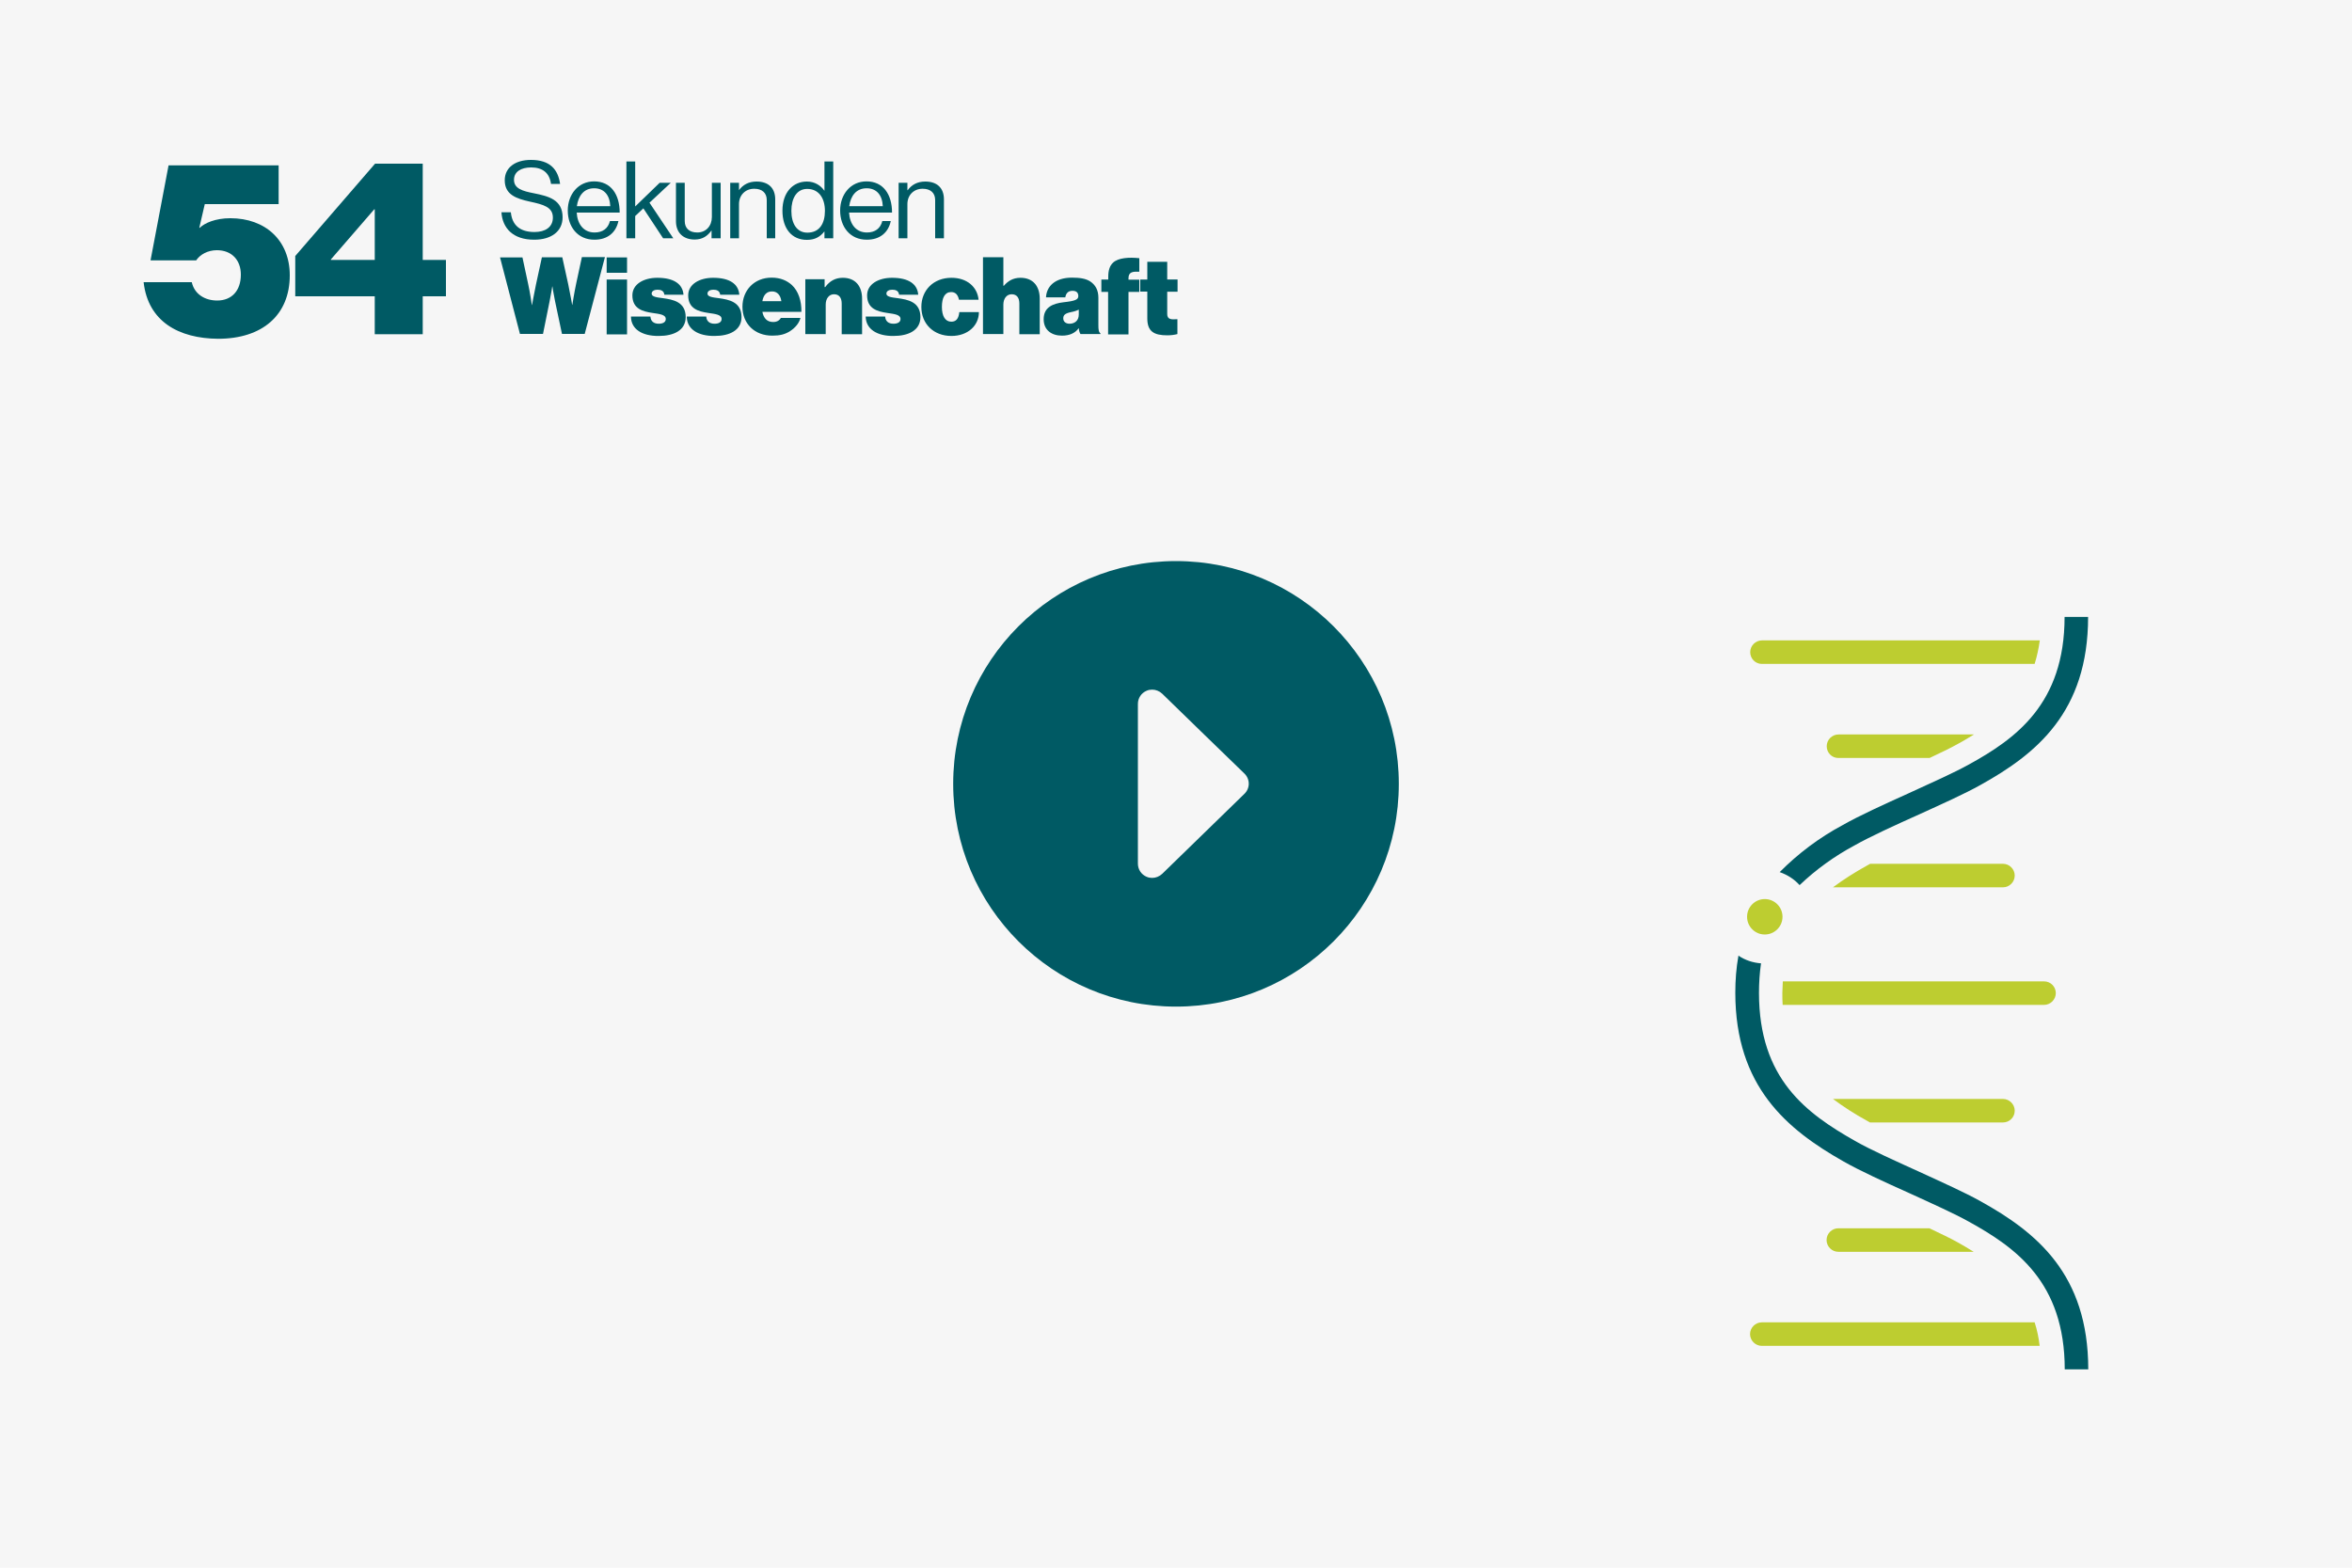 <?xml version="1.0" encoding="utf-8"?>
<!-- Generator: Adobe Illustrator 25.4.1, SVG Export Plug-In . SVG Version: 6.00 Build 0)  -->
<svg version="1.1" xmlns="http://www.w3.org/2000/svg" xmlns:xlink="http://www.w3.org/1999/xlink" x="0px" y="0px"
	 viewBox="0 0 1500 1000" style="enable-background:new 0 0 1500 1000;" xml:space="preserve">
<style type="text/css">
	.st0{fill:#F6F6F6;}
	.st1{fill:none;}
	.st2{fill:#005A64;}
	.st3{fill:none;stroke:#025A64;stroke-width:12.644;stroke-linecap:round;stroke-miterlimit:10;}
	.st4{fill:none;stroke:#065A63;stroke-width:12.644;stroke-linecap:round;stroke-miterlimit:10;}
	.st5{fill:#BECD30;}
	.st6{fill:none;stroke:#025A64;stroke-width:12.644;stroke-linecap:round;stroke-linejoin:round;}
	.st7{fill:#FFFFFF;stroke:#025A64;stroke-width:12.644;stroke-linecap:round;stroke-linejoin:round;}
	.st8{fill:none;stroke:#BECD30;stroke-width:9.483;stroke-linecap:round;stroke-linejoin:round;}
	.st9{fill:none;stroke:#025A64;stroke-width:8.486;stroke-linecap:round;stroke-miterlimit:10;}
	.st10{fill:none;stroke:#065A63;stroke-width:8.486;stroke-linecap:round;stroke-miterlimit:10;}
	.st11{fill:none;stroke:#025A64;stroke-width:8.486;stroke-linecap:round;stroke-linejoin:round;}
	.st12{fill:#FFFFFF;stroke:#025A64;stroke-width:8.486;stroke-linecap:round;stroke-linejoin:round;}
	.st13{fill:none;stroke:#BECD30;stroke-width:6.365;stroke-linecap:round;stroke-linejoin:round;}
	.st14{fill:#BDCD30;}
	.st15{fill:#065A63;}
	.st16{fill:#FFFFFF;}
	.st17{fill:none;stroke:#035963;stroke-width:9.287;stroke-linecap:round;stroke-linejoin:round;stroke-miterlimit:10;}
	.st18{clip-path:url(#SVGID_00000084532393733772994380000004829538551030542210_);fill:#FFFFFF;}
	
		.st19{clip-path:url(#SVGID_00000084532393733772994380000004829538551030542210_);fill:none;stroke:#035963;stroke-width:9.287;stroke-linecap:round;stroke-linejoin:round;stroke-miterlimit:10;}
	.st20{clip-path:url(#SVGID_00000029037940518177961880000014889710037111470781_);fill:#FFFFFF;}
	
		.st21{clip-path:url(#SVGID_00000029037940518177961880000014889710037111470781_);fill:none;stroke:#035963;stroke-width:9.287;stroke-linecap:round;stroke-linejoin:round;stroke-miterlimit:10;}
	.st22{clip-path:url(#SVGID_00000146490548508703180320000012070530450400722837_);fill:#FFFFFF;}
	
		.st23{clip-path:url(#SVGID_00000146490548508703180320000012070530450400722837_);fill:none;stroke:#035963;stroke-width:9.287;stroke-linecap:round;stroke-linejoin:round;stroke-miterlimit:10;}
	.st24{clip-path:url(#SVGID_00000119825846579814748770000011720971523419271870_);fill:#FFFFFF;}
	
		.st25{clip-path:url(#SVGID_00000119825846579814748770000011720971523419271870_);fill:none;stroke:#035963;stroke-width:9.287;stroke-linecap:round;stroke-linejoin:round;stroke-miterlimit:10;}
	
		.st26{clip-path:url(#SVGID_00000119825846579814748770000011720971523419271870_);fill:none;stroke:#BDCC30;stroke-width:5.858;stroke-linecap:round;stroke-linejoin:round;}
	
		.st27{clip-path:url(#SVGID_00000178926158778626477820000004190646623657806474_);fill:none;stroke:#035963;stroke-width:9.287;stroke-linecap:round;stroke-linejoin:round;stroke-miterlimit:10;}
	
		.st28{clip-path:url(#SVGID_00000129166444408030776070000007057806923697736372_);fill:none;stroke:#035963;stroke-width:9.287;stroke-linecap:round;stroke-linejoin:round;stroke-miterlimit:10;}
	
		.st29{clip-path:url(#SVGID_00000170956775004839583490000006862641625514799022_);fill:none;stroke:#035963;stroke-width:9.287;stroke-linecap:round;stroke-miterlimit:10;}
	
		.st30{clip-path:url(#SVGID_00000170956775004839583490000006862641625514799022_);fill:none;stroke:#BDCC30;stroke-width:10.702;stroke-linecap:round;stroke-linejoin:round;stroke-miterlimit:10;}
	.st31{clip-path:url(#SVGID_00000170956775004839583490000006862641625514799022_);fill:#BDCC30;}
	.st32{fill:none;stroke:#035963;stroke-width:10.03;stroke-linecap:round;stroke-linejoin:round;stroke-miterlimit:10;}
	.st33{clip-path:url(#SVGID_00000110465049008875070350000018081103296129137815_);fill:#FFFFFF;}
	
		.st34{clip-path:url(#SVGID_00000110465049008875070350000018081103296129137815_);fill:none;stroke:#035963;stroke-width:10.03;stroke-linecap:round;stroke-linejoin:round;stroke-miterlimit:10;}
	.st35{clip-path:url(#SVGID_00000079468459599013024280000002909003747407637392_);fill:#FFFFFF;}
	
		.st36{clip-path:url(#SVGID_00000079468459599013024280000002909003747407637392_);fill:none;stroke:#035963;stroke-width:10.03;stroke-linecap:round;stroke-linejoin:round;stroke-miterlimit:10;}
	.st37{clip-path:url(#SVGID_00000034808430855445171910000005591718558203201197_);fill:#FFFFFF;}
	
		.st38{clip-path:url(#SVGID_00000034808430855445171910000005591718558203201197_);fill:none;stroke:#035963;stroke-width:10.03;stroke-linecap:round;stroke-linejoin:round;stroke-miterlimit:10;}
	.st39{clip-path:url(#SVGID_00000035530705152336039940000003228460196950771889_);fill:#FFFFFF;}
	
		.st40{clip-path:url(#SVGID_00000035530705152336039940000003228460196950771889_);fill:none;stroke:#035963;stroke-width:10.03;stroke-linecap:round;stroke-linejoin:round;stroke-miterlimit:10;}
	
		.st41{clip-path:url(#SVGID_00000035530705152336039940000003228460196950771889_);fill:none;stroke:#BDCC30;stroke-width:6.327;stroke-linecap:round;stroke-linejoin:round;}
	
		.st42{clip-path:url(#SVGID_00000172407950795019173470000014646746471001343404_);fill:none;stroke:#035963;stroke-width:10.03;stroke-linecap:round;stroke-linejoin:round;stroke-miterlimit:10;}
	
		.st43{clip-path:url(#SVGID_00000119804255468627836290000014291588725471537338_);fill:none;stroke:#035963;stroke-width:10.03;stroke-linecap:round;stroke-linejoin:round;stroke-miterlimit:10;}
	
		.st44{clip-path:url(#SVGID_00000016048415368957833530000006532289020070366905_);fill:none;stroke:#035963;stroke-width:10.03;stroke-linecap:round;stroke-miterlimit:10;}
	
		.st45{clip-path:url(#SVGID_00000016048415368957833530000006532289020070366905_);fill:none;stroke:#BDCC30;stroke-width:11.558;stroke-linecap:round;stroke-linejoin:round;stroke-miterlimit:10;}
	.st46{clip-path:url(#SVGID_00000016048415368957833530000006532289020070366905_);fill:#BDCC30;}
	.st47{fill:none;stroke:#035963;stroke-width:6.321;stroke-linecap:round;stroke-linejoin:round;stroke-miterlimit:10;}
	.st48{clip-path:url(#SVGID_00000086660865232957595080000004417644979626295204_);fill:#FFFFFF;}
	
		.st49{clip-path:url(#SVGID_00000086660865232957595080000004417644979626295204_);fill:none;stroke:#035963;stroke-width:6.321;stroke-linecap:round;stroke-linejoin:round;stroke-miterlimit:10;}
	.st50{clip-path:url(#SVGID_00000099621310109185062820000015007550347615233183_);fill:#FFFFFF;}
	
		.st51{clip-path:url(#SVGID_00000099621310109185062820000015007550347615233183_);fill:none;stroke:#035963;stroke-width:6.321;stroke-linecap:round;stroke-linejoin:round;stroke-miterlimit:10;}
	.st52{clip-path:url(#SVGID_00000155131644302086419230000006324001674510480771_);fill:#FFFFFF;}
	
		.st53{clip-path:url(#SVGID_00000155131644302086419230000006324001674510480771_);fill:none;stroke:#035963;stroke-width:6.321;stroke-linecap:round;stroke-linejoin:round;stroke-miterlimit:10;}
	.st54{clip-path:url(#SVGID_00000183210133595318595260000013672041666133839019_);fill:#FFFFFF;}
	
		.st55{clip-path:url(#SVGID_00000183210133595318595260000013672041666133839019_);fill:none;stroke:#035963;stroke-width:6.321;stroke-linecap:round;stroke-linejoin:round;stroke-miterlimit:10;}
	
		.st56{clip-path:url(#SVGID_00000183210133595318595260000013672041666133839019_);fill:none;stroke:#BDCC30;stroke-width:3.987;stroke-linecap:round;stroke-linejoin:round;}
	
		.st57{clip-path:url(#SVGID_00000170255569827136476520000012859788801575912338_);fill:none;stroke:#035963;stroke-width:6.321;stroke-linecap:round;stroke-linejoin:round;stroke-miterlimit:10;}
	
		.st58{clip-path:url(#SVGID_00000115513097557033127050000005685122859389308862_);fill:none;stroke:#035963;stroke-width:6.321;stroke-linecap:round;stroke-linejoin:round;stroke-miterlimit:10;}
	
		.st59{clip-path:url(#SVGID_00000112631894815051476860000007844691397777554097_);fill:none;stroke:#035963;stroke-width:6.321;stroke-linecap:round;stroke-miterlimit:10;}
	
		.st60{clip-path:url(#SVGID_00000112631894815051476860000007844691397777554097_);fill:none;stroke:#BDCC30;stroke-width:7.284;stroke-linecap:round;stroke-linejoin:round;stroke-miterlimit:10;}
	.st61{clip-path:url(#SVGID_00000112631894815051476860000007844691397777554097_);fill:#BDCC30;}
	.st62{fill:none;stroke:#005A64;stroke-width:12.821;stroke-linecap:round;stroke-linejoin:round;stroke-miterlimit:10;}
	.st63{fill:#005A64;stroke:#005A64;stroke-width:7.051;stroke-linecap:round;stroke-linejoin:round;stroke-miterlimit:10;}
	.st64{fill:none;stroke:#BDCD30;stroke-width:8.334;stroke-linecap:round;stroke-linejoin:round;}
	.st65{fill:none;stroke:#005A64;stroke-width:8.334;stroke-linecap:round;stroke-linejoin:round;}
	.st66{fill:none;stroke:#BDCD30;stroke-width:6.54;stroke-miterlimit:10;}
	.st67{fill:#025A64;}
	.st68{fill:none;stroke:#005A64;stroke-width:8.026;stroke-linecap:round;stroke-linejoin:round;stroke-miterlimit:10;}
	.st69{fill:#005A64;stroke:#005A64;stroke-width:4.414;stroke-linecap:round;stroke-linejoin:round;stroke-miterlimit:10;}
	.st70{fill:none;stroke:#BDCD30;stroke-width:5.217;stroke-linecap:round;stroke-linejoin:round;}
	.st71{fill:none;stroke:#005A64;stroke-width:5.217;stroke-linecap:round;stroke-linejoin:round;}
	.st72{fill:none;stroke:#BDCD30;stroke-width:4.094;stroke-miterlimit:10;}
	.st73{display:none;}
	.st74{display:inline;fill:none;stroke:#005A64;stroke-width:0.894;stroke-miterlimit:10;}
	.st75{display:inline;fill:none;stroke:#005A64;stroke-width:0.74;stroke-miterlimit:10;}
	.st76{display:inline;fill:none;stroke:#005A64;stroke-miterlimit:10;}
	.st77{fill:none;stroke:#005A64;stroke-width:13.909;stroke-linecap:round;stroke-miterlimit:10;}
	.st78{fill:#FFFFFF;stroke:#005A64;stroke-width:13.909;stroke-linecap:round;stroke-miterlimit:10;}
	.st79{fill:none;stroke:#025A64;stroke-width:12.518;stroke-linecap:round;stroke-linejoin:round;stroke-miterlimit:10;}
	.st80{fill:none;stroke:#025A64;stroke-width:13.909;stroke-linecap:round;stroke-linejoin:round;stroke-miterlimit:10;}
	.st81{fill:none;stroke:#005A64;stroke-width:9.127;stroke-linecap:round;stroke-miterlimit:10;}
	.st82{fill:#FFFFFF;stroke:#005A64;stroke-width:9.127;stroke-linecap:round;stroke-miterlimit:10;}
	.st83{fill:none;stroke:#025A64;stroke-width:8.214;stroke-linecap:round;stroke-linejoin:round;stroke-miterlimit:10;}
	.st84{fill:none;stroke:#025A64;stroke-width:9.127;stroke-linecap:round;stroke-linejoin:round;stroke-miterlimit:10;}
</style>
<g id="Text">
	<rect y="0" class="st0" width="1500" height="1000"/>
	<g>
		<circle class="st2" cx="750" cy="500" r="142.1"/>
		<g>
			<path class="st0" d="M734.8,555.5c-0.6,0-1.2-0.1-1.8-0.4c-1.7-0.7-2.8-2.4-2.8-4.2V449.1c0-1.8,1.1-3.5,2.8-4.2
				c0.6-0.2,1.2-0.4,1.8-0.4c1.2,0,2.3,0.4,3.2,1.3l52.4,50.9c0.9,0.9,1.4,2,1.4,3.3s-0.5,2.4-1.4,3.3L738,554.2
				C737.1,555.1,736,555.5,734.8,555.5z"/>
			<path class="st0" d="M734.8,449.1l26.2,25.5l26.2,25.5L761,525.5l-26.2,25.5V500V449.1 M734.8,439.9c-1.2,0-2.4,0.2-3.5,0.7
				c-3.4,1.4-5.6,4.7-5.6,8.4V500v50.9c0,3.7,2.2,7,5.6,8.4c1.1,0.5,2.4,0.7,3.5,0.7c2.3,0,4.6-0.9,6.4-2.6l26.2-25.5l26.2-25.5
				c1.8-1.7,2.8-4.1,2.8-6.5s-1-4.8-2.8-6.5L767.4,468l-26.2-25.5C739.4,440.8,737.1,439.9,734.8,439.9L734.8,439.9z"/>
		</g>
	</g>
	<g>
		<path class="st2" d="M91.6,180h30.7c1.7,7.6,8.3,11.7,16.2,11.7c9.3,0,15.1-6.3,15.1-16.5c0-9.3-5.8-15.6-15.3-15.6
			c-5.7,0-10.7,2.7-13.2,6.5H96l11.5-60.6h70.2v24.7h-47.1l-3.5,15.1h0.3c3.1-3,9.9-6.1,19.5-6.1c22.4,0,37.9,14.2,37.9,36.4
			c0,25.4-17.5,40.5-45.7,40.5C114,215.9,94.4,205.1,91.6,180z"/>
		<path class="st2" d="M239,189h-50.7v-25.7l50.9-58.9h30.4v61.4h14.8V189h-14.8v24.2H239V189z M211,165.8h28v-32.3h-0.3l-27.7,32
			V165.8z"/>
	</g>
	<g>
		<path class="st2" d="M318.9,164.2h14.3l3.6,16.8c1.2,5.3,2.4,13.6,2.4,13.6h0.1c0,0,1.3-7.3,2.5-13l3.8-17.5h13l3.8,17.3
			c1.2,5.7,2.5,13.1,2.5,13.1h0.1c0,0,1.3-8.3,2.5-13.8l3.6-16.7h14.7l-12.9,49h-14.5l-4.4-20.8c-0.9-4.2-1.7-9.5-1.7-9.5h-0.1
			c0,0-0.8,5.3-1.7,9.5l-4.2,20.8h-14.7L318.9,164.2z"/>
		<path class="st2" d="M386.9,164.2h13v9.8h-13V164.2z M386.9,178.3h13v35h-13V178.3z"/>
		<path class="st2" d="M402.4,201.9h12.4c0.2,2.9,2,4.6,5.3,4.6c2.5,0,4.5-0.9,4.5-3c0-2.9-4-3.2-8.6-3.9
			c-5.9-0.9-12.7-2.5-12.7-11.2c0-7.2,7.3-11.2,15.9-11.2c10.6,0,16.2,4,16.7,10.8h-12.2c-0.3-2.6-2.3-3.2-4.4-3.2
			c-1.9,0-3.7,0.8-3.7,2.5c0,2,3.2,2.4,7.2,2.9c6.4,0.9,14.5,2.3,14.5,12.1c0,8.4-7.6,12-17.2,12C409.6,214.4,402.4,210,402.4,201.9
			z"/>
		<path class="st2" d="M438,201.9h12.4c0.2,2.9,2,4.6,5.3,4.6c2.5,0,4.5-0.9,4.5-3c0-2.9-4-3.2-8.6-3.9c-5.9-0.9-12.7-2.5-12.7-11.2
			c0-7.2,7.3-11.2,15.9-11.2c10.6,0,16.2,4,16.7,10.8h-12.2c-0.3-2.6-2.3-3.2-4.4-3.2c-1.9,0-3.7,0.8-3.7,2.5c0,2,3.2,2.4,7.2,2.9
			c6.4,0.9,14.5,2.3,14.5,12.1c0,8.4-7.6,12-17.2,12C445.2,214.4,438,210,438,201.9z"/>
		<path class="st2" d="M473.5,195.7c0-10.6,7.6-18.6,18.6-18.6c5.5,0,9.7,1.8,12.9,4.7c4.2,3.9,6.2,10.1,6.1,17.1h-24.9
			c0.8,4,2.9,6.5,6.9,6.5c2.3,0,3.9-0.9,4.9-2.6h12.5c-0.8,3.2-3.2,6.2-6.6,8.4c-3.2,2.1-6.7,2.9-11.2,2.9
			C481.2,214.2,473.5,206.4,473.5,195.7z M486.2,192.1h12.1c-0.5-3.9-2.7-6.2-5.8-6.2C488.9,185.8,486.9,188.2,486.2,192.1z"/>
		<path class="st2" d="M526.1,183.1h0.2c2.8-3.8,6.4-5.9,11.2-5.9c8.1,0,12.3,5.4,12.3,13.4v22.6h-13v-19.5c0-3.6-1.5-6-4.9-6
			c-3.3,0-5.3,2.9-5.3,6.6v18.8h-13v-35h12.3V183.1z"/>
		<path class="st2" d="M552.1,201.9h12.4c0.2,2.9,2,4.6,5.3,4.6c2.5,0,4.5-0.9,4.5-3c0-2.9-4-3.2-8.6-3.9
			c-5.9-0.9-12.7-2.5-12.7-11.2c0-7.2,7.3-11.2,15.9-11.2c10.6,0,16.2,4,16.7,10.8h-12.2c-0.3-2.6-2.3-3.2-4.4-3.2
			c-1.9,0-3.7,0.8-3.7,2.5c0,2,3.2,2.4,7.2,2.9c6.4,0.9,14.5,2.3,14.5,12.1c0,8.4-7.6,12-17.2,12C559.4,214.4,552.2,210,552.1,201.9
			z"/>
		<path class="st2" d="M587.6,195.8c0-10.6,7.7-18.6,19.2-18.6c9.9,0,16.5,5.8,17.3,14h-12.5c-0.7-3.2-2.2-4.9-5-4.9
			c-4,0-5.9,3.6-5.9,9.5c0,5.8,2.1,9.4,6,9.4c3.2,0,4.7-2.1,5.1-6.1h12.5c0,8.6-7.1,15.2-17.5,15.2
			C595.3,214.3,587.6,206.5,587.6,195.8z"/>
		<path class="st2" d="M640,182.3h0.2c2.6-3,5.8-5.1,10.6-5.1c8.1,0,12.3,5.4,12.3,13.4v22.6h-13v-19.5c0-3.6-1.5-6-4.9-6
			c-3.3,0-5.3,2.9-5.3,6.6v18.8h-13v-49h13V182.3z"/>
		<path class="st2" d="M688,209.4h-0.1c-2.3,3.2-6,4.7-10.6,4.7c-6.7,0-11.7-3.6-11.7-10.5c0-7.7,6-10,12.7-10.8
			c7.4-0.8,9.4-1.7,9.4-3.9c0-1.9-0.9-3.4-3.7-3.4c-2.8,0-4.2,1.6-4.6,4.2h-12.3c0.3-6.9,5.6-12.6,16.6-12.6c5.3,0,8.8,0.7,11.4,2.3
			c3.6,2.3,5.4,5.8,5.4,10.5v17.5c0,2.9,0.2,4.5,1.3,5.2v0.5h-12.7C688.6,212.4,688.2,211.3,688,209.4z M688,200.6v-3.1
			c-1.2,0.6-2.8,1.2-5,1.6c-3.8,0.8-4.9,1.9-4.9,4c0,2.3,1.9,3.4,4,3.4C685.2,206.5,688,204.7,688,200.6z"/>
		<path class="st2" d="M702.5,178.3h4.3v-1.9c0-4,1-6.9,3-8.8c3.3-3.2,10.3-3.6,16.8-2.9v8.6c-4-0.1-6.9,0-6.9,4.2v0.9h6.9v7.8h-6.9
			v27.1h-13v-27.1h-4.3V178.3z"/>
		<path class="st2" d="M727.2,178.3h4.5V167h12.7v11.3h6.6v7.8h-6.6v14.2c0,3.5,2.5,3.6,6.5,3.3v9.5c-2,0.5-4,0.8-6.4,0.8
			c-8.5,0-12.8-2.4-12.8-10.8v-17.1h-4.5V178.3z"/>
	</g>
	<g>
		<path class="st2" d="M319.8,135.4h6c0.8,8.3,5.9,12.6,15.1,12.6c6.8,0,11.7-3.1,11.7-9.2c0-6.7-5.9-8.3-14.7-10.2
			c-8.6-1.9-16-4.4-16-13.6c0-8.1,6.7-13,16.7-13c12.3,0,17.3,6.2,18.6,15.3h-5.8c-0.9-7-5.4-10.5-12.6-10.5c-6.6,0-11,2.8-11,7.9
			c0,5.6,5.5,7.2,12.8,8.6c9.5,1.9,18.2,4.2,18.2,15.3c0,9.2-7.5,14.3-18,14.3C327,153,320.4,145.3,319.8,135.4z"/>
		<path class="st2" d="M362.1,134.3c0-10.3,6.7-18.6,16.8-18.6c10.6,0,16.3,8.2,16.3,19.9h-27.4c0.4,7.2,4.3,12.7,11.4,12.7
			c5.1,0,8.6-2.5,9.8-7.3h5.4c-1.6,7.6-7.2,11.9-15.2,11.9C368.4,153,362.1,144.6,362.1,134.3z M367.9,131.5h21.3
			c-0.3-7.1-4-11.4-10.3-11.4C372.3,120.1,368.8,125,367.9,131.5z"/>
		<path class="st2" d="M410.3,132.9l-5.2,4.9V152h-5.6v-49h5.6v28.7l15.6-15.1h7.1l-13.6,12.7l15.2,22.7h-6.5L410.3,132.9z"/>
		<path class="st2" d="M453.8,152v-4.9h-0.1c-2.5,3.4-5.6,5.7-10.7,5.7c-7.3,0-11.9-4.4-11.9-11.7v-24.5h5.6V141
			c0,4.6,2.9,7.3,8,7.3c5.6,0,9.3-4.2,9.3-9.9v-21.8h5.6V152H453.8z"/>
		<path class="st2" d="M471.2,121.3h0.1c2.5-3.4,6.1-5.5,11.2-5.5c7.4,0,11.9,4,11.9,11.4V152H489v-24.4c0-4.6-3-7.2-8-7.2
			c-5.6,0-9.7,4-9.7,9.8V152h-5.6v-35.4h5.6V121.3z"/>
		<path class="st2" d="M499,134.4c0-11.8,6.8-18.6,15.6-18.6c5,0,8.8,2.5,11.1,5.8h0.1V103h5.6v49h-5.6v-4.3h-0.1
			c-2.7,3.4-6,5.3-11,5.3C505,153.1,499,145.8,499,134.4z M526.1,134.5c0-8.2-4-14-11.3-14c-6.7,0-10.1,6-10.1,14
			c0,8,3.4,13.9,10.2,13.9C522.7,148.4,526.1,142.5,526.1,134.5z"/>
		<path class="st2" d="M535.8,134.3c0-10.3,6.7-18.6,16.8-18.6c10.6,0,16.3,8.2,16.3,19.9h-27.4c0.4,7.2,4.3,12.7,11.4,12.7
			c5.1,0,8.6-2.5,9.8-7.3h5.4c-1.6,7.6-7.2,11.9-15.2,11.9C542.1,153,535.8,144.6,535.8,134.3z M541.6,131.5H563
			c-0.3-7.1-4-11.4-10.3-11.4C546,120.1,542.5,125,541.6,131.5z"/>
		<path class="st2" d="M578.8,121.3h0.1c2.5-3.4,6.1-5.5,11.2-5.5c7.4,0,11.9,4,11.9,11.4V152h-5.6v-24.4c0-4.6-3-7.2-8-7.2
			c-5.6,0-9.7,4-9.7,9.8V152h-5.6v-35.4h5.6V121.3z"/>
	</g>
	<g>
		<path class="st14" d="M1297.6,843.5h-174c-4.1,0-7.5,3.4-7.5,7.5s3.4,7.5,7.5,7.5h177.2C1300.2,853.4,1299.2,848.4,1297.6,843.5z"
			/>
		<path class="st14" d="M1248.4,792.4c-4.6-2.6-11-5.6-17.9-8.9h-58.1c-4.1,0-7.5,3.4-7.5,7.5s3.4,7.5,7.5,7.5h86.3
			C1255.5,796.5,1252.1,794.4,1248.4,792.4z"/>
		<path class="st14" d="M1284.9,708.5c0-4.1-3.4-7.5-7.5-7.5H1169c6.8,5.1,14,9.7,21.5,13.8l2.1,1.2h84.8
			C1281.5,716,1284.9,712.7,1284.9,708.5z"/>
		<path class="st14" d="M1303.6,626H1137c0,2.4-0.3,4.8-0.3,7.3s0,5.3,0.2,7.7h166.7c4.1,0,7.5-3.4,7.5-7.5S1307.8,626,1303.6,626z"
			/>
		<path class="st14" d="M1284.9,558.5c0-4.1-3.4-7.5-7.5-7.5h-84.7l-2.5,1.4c-7.4,4.1-14.5,8.6-21.2,13.6h108.5
			C1281.5,566,1284.9,562.6,1284.9,558.5z"/>
		<path class="st14" d="M1172.4,483.5h58.2c7-3.3,13.3-6.3,17.9-8.9c3.8-2,7.1-4.1,10.4-6.1h-86.4c-4.1,0-7.5,3.4-7.5,7.5
			S1168.2,483.5,1172.4,483.5z"/>
		<path class="st14" d="M1123.6,423.5h174c1.5-4.9,2.6-9.9,3.3-15h-177.2c-4.1,0-7.5,3.4-7.5,7.5S1119.5,423.5,1123.6,423.5z"/>
		<g>
			<path class="st2" d="M1147.7,564.6c10.5-10,22.3-18.5,35-25.3c9.7-5.5,25.6-12.8,41-19.7c15.4-7,29.6-13.4,39.2-18.8
				c35.7-19.8,68.8-46.5,68.8-107.3h-15c0,55.7-31.5,77.9-61.1,94.2c-9.2,5.1-23.9,11.7-38.1,18.2c-15.7,7.1-32,14.5-42.3,20.4
				c-14.8,7.9-28.4,18.1-40.2,30C1139.9,558,1144.3,560.8,1147.7,564.6z"/>
			<path class="st2" d="M1263,766.2c-9.6-5.4-23.9-11.8-39.1-18.8c-15.2-6.9-31.2-14.1-40.8-19.6c-31-17.6-61.3-39.5-61.3-94.5
				c0-6.3,0.4-12.5,1.3-18.8c-5.2-0.4-10.1-2-14.4-4.9c-1.4,7.8-2,15.7-2,23.6c0,60,33.1,87.3,68.9,107.6
				c10.3,5.9,26.3,13.2,42.1,20.3c14.2,6.5,28.9,13.1,38,18.2c29.6,16.4,61.1,38.4,61.1,94.2h15C1331.8,812.7,1298.7,786,1263,766.2
				z"/>
		</g>
		<circle class="st14" cx="1125.5" cy="584.8" r="11.3"/>
	</g>
</g>
<g id="Ebene_1">
</g>
<g id="Status">
</g>
<g id="Hilfsrahmen" class="st73">
	<rect x="-1434.2" y="100" class="st75" width="1720" height="880"/>
	<rect x="739.8" y="70" class="st76" width="1060" height="487"/>
</g>
<g id="a999053c-36df-4dc0-b00f-e9a82a50516d">
</g>
</svg>
